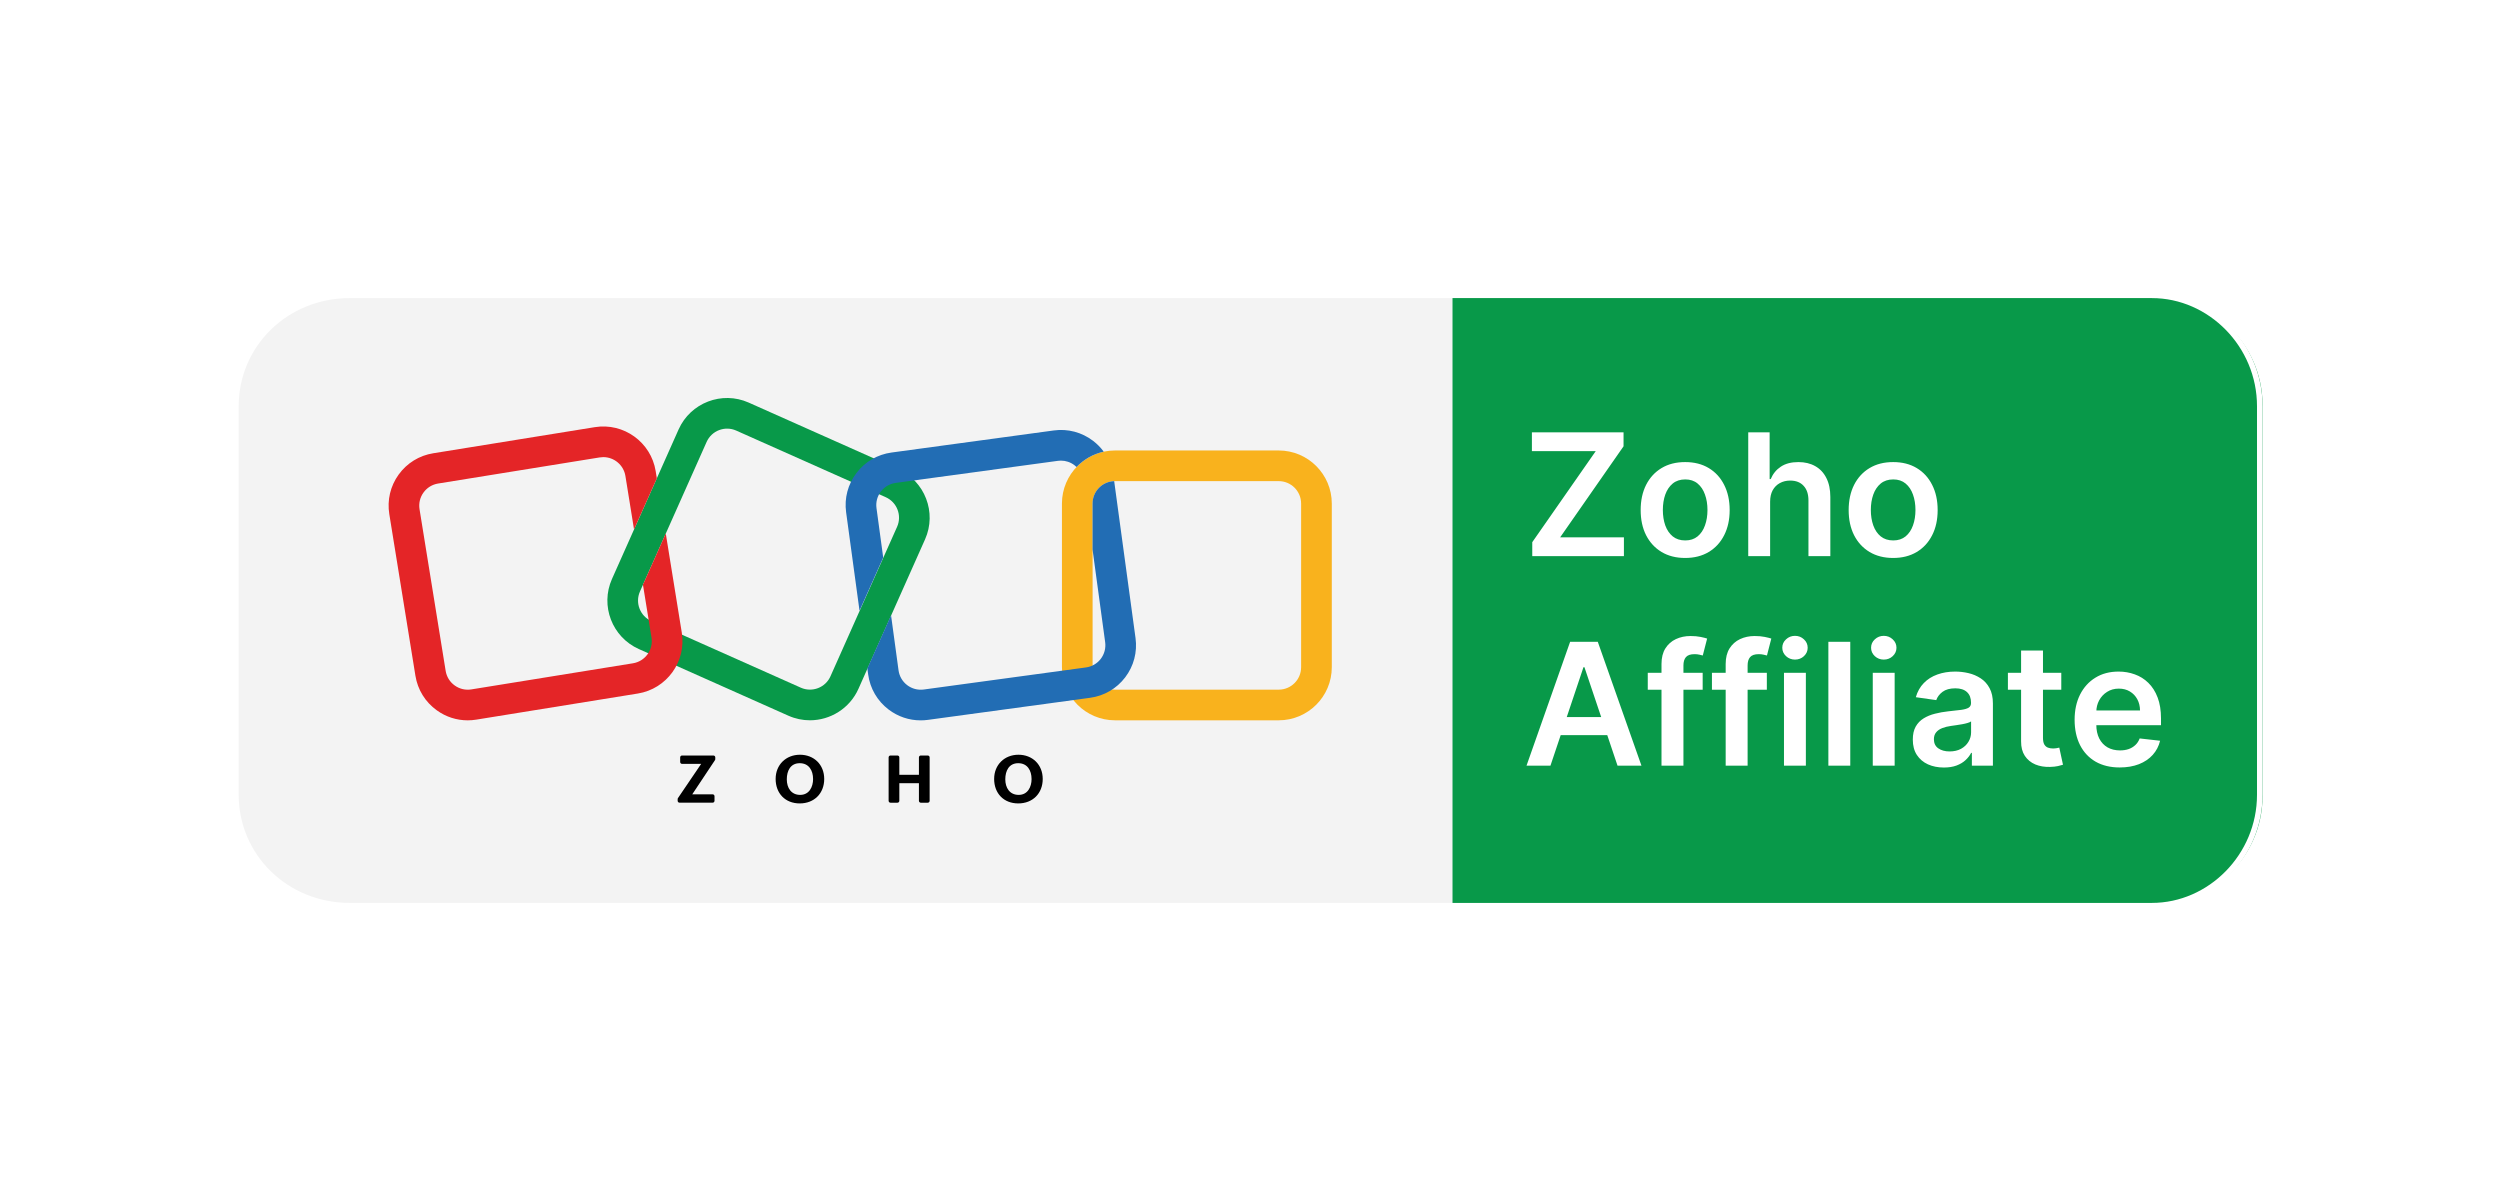 <svg width="179" height="86" viewBox="0 0 179 86" fill="none" xmlns="http://www.w3.org/2000/svg">
<g filter="url(#filter0_d_2146_9297)">
<rect x="8.348" y="8" width="162" height="70" rx="4.899" fill="white" shape-rendering="crispEdges"/>
<g clip-path="url(#clip0_2146_9297)">
<path d="M24.837 21.145H106.5V64.847H24.837C20.451 64.847 16.891 61.286 16.891 56.901V29.09C16.891 24.704 20.451 21.145 24.837 21.145Z" fill="#F3F3F3"/>
<path d="M104 21H153.666C158.265 21 162 24.585 162 29V57C162 61.415 158.265 65 153.666 65H104V21Z" fill="#089949"/>
<path d="M57.989 51.573C57.473 51.573 56.949 51.467 56.448 51.244L45.741 46.472C43.828 45.619 42.965 43.37 43.817 41.456L48.588 30.748C49.441 28.836 51.691 27.973 53.605 28.825L64.312 33.596C66.225 34.449 67.088 36.699 66.236 38.613L61.465 49.32C60.835 50.732 59.443 51.573 57.989 51.573ZM57.342 49.239C58.149 49.598 59.1 49.235 59.46 48.426L64.232 37.719C64.592 36.912 64.228 35.961 63.419 35.6L52.712 30.829C51.905 30.469 50.954 30.833 50.594 31.642L45.822 42.349C45.462 43.156 45.826 44.106 46.635 44.467L57.342 49.239Z" fill="#089949"/>
<path d="M91.556 51.574H79.834C77.74 51.574 76.035 49.87 76.035 47.775V36.053C76.035 33.958 77.74 32.254 79.834 32.254H91.556C93.651 32.254 95.356 33.958 95.356 36.053V47.775C95.356 49.87 93.651 51.574 91.556 51.574ZM79.834 34.449C78.949 34.449 78.23 35.168 78.23 36.053V47.775C78.23 48.66 78.949 49.379 79.834 49.379H91.556C92.441 49.379 93.16 48.66 93.16 47.775V36.053C93.16 35.168 92.441 34.449 91.556 34.449H79.834Z" fill="#F9B21D"/>
<path d="M47.667 38.205L46.091 41.743C46.074 41.781 46.053 41.816 46.033 41.85L46.648 45.651C46.789 46.525 46.194 47.35 45.321 47.491L33.749 49.361C33.326 49.43 32.902 49.329 32.554 49.078C32.206 48.828 31.978 48.456 31.909 48.033L30.039 36.461C29.971 36.038 30.071 35.614 30.322 35.266C30.572 34.919 30.944 34.69 31.367 34.621L42.939 32.751C43.026 32.737 43.111 32.73 43.196 32.73C43.969 32.73 44.651 33.292 44.779 34.078L45.397 37.908L47.029 34.247L46.946 33.729C46.611 31.661 44.657 30.25 42.59 30.584L31.017 32.454C30.015 32.616 29.137 33.158 28.543 33.981C27.949 34.803 27.712 35.809 27.874 36.811L29.744 48.383C29.906 49.385 30.448 50.263 31.272 50.857C31.926 51.33 32.695 51.576 33.487 51.576C33.69 51.576 33.896 51.56 34.1 51.526L45.673 49.656C47.74 49.321 49.151 47.368 48.817 45.3L47.67 38.203L47.667 38.205Z" fill="#E42527"/>
<path d="M61.541 43.73L63.238 39.922L62.757 36.382C62.699 35.958 62.81 35.535 63.069 35.195C63.329 34.854 63.705 34.635 64.13 34.576L75.745 32.996C75.819 32.986 75.892 32.981 75.965 32.981C76.313 32.981 76.65 33.094 76.932 33.309C76.985 33.348 77.033 33.393 77.08 33.438C77.595 32.895 78.269 32.505 79.027 32.34C78.813 32.048 78.556 31.786 78.261 31.561C77.453 30.947 76.455 30.683 75.449 30.821L63.834 32.401C62.829 32.538 61.937 33.057 61.322 33.866C60.709 34.673 60.445 35.673 60.582 36.678L61.542 43.73H61.541Z" fill="#226DB4"/>
<path d="M81.304 45.686L79.775 34.449C78.916 34.479 78.227 35.185 78.227 36.051V39.349L79.13 45.983C79.187 46.407 79.076 46.829 78.817 47.17C78.558 47.51 78.181 47.731 77.756 47.788L66.141 49.369C65.717 49.426 65.295 49.315 64.954 49.056C64.614 48.797 64.394 48.42 64.335 47.995L63.799 44.052L62.102 47.86L62.16 48.291C62.297 49.296 62.817 50.189 63.625 50.803C64.294 51.311 65.092 51.578 65.918 51.578C66.089 51.578 66.263 51.567 66.437 51.543L78.052 49.962C79.057 49.825 79.949 49.306 80.564 48.498C81.178 47.69 81.441 46.691 81.304 45.686Z" fill="#226DB4"/>
<path d="M48.543 57.141L50.203 54.694H48.835C48.761 54.694 48.7 54.633 48.7 54.559V54.229C48.7 54.154 48.761 54.094 48.835 54.094H51.079C51.154 54.094 51.214 54.154 51.214 54.229V54.353C51.214 54.38 51.206 54.406 51.191 54.428L49.565 56.873H51.023C51.098 56.873 51.159 56.933 51.159 57.008V57.338C51.159 57.412 51.098 57.473 51.023 57.473H48.655C48.58 57.473 48.52 57.412 48.52 57.338V57.217C48.52 57.19 48.528 57.163 48.542 57.141H48.543Z" fill="black"/>
<path d="M55.536 55.766C55.536 54.76 56.275 54.039 57.276 54.039C58.278 54.039 59.014 54.745 59.014 55.775C59.014 56.805 58.301 57.525 57.262 57.525C56.224 57.525 55.535 56.809 55.535 55.766H55.536ZM58.216 55.778C58.216 55.171 57.921 54.645 57.26 54.645C56.6 54.645 56.335 55.187 56.335 55.799C56.335 56.411 56.651 56.914 57.293 56.914C57.936 56.914 58.217 56.349 58.217 55.778H58.216Z" fill="black"/>
<path d="M63.76 54.094H64.257C64.331 54.094 64.392 54.154 64.392 54.229V55.474H65.795V54.229C65.795 54.154 65.856 54.094 65.93 54.094H66.427C66.501 54.094 66.562 54.154 66.562 54.229V57.339C66.562 57.413 66.501 57.474 66.427 57.474H65.93C65.856 57.474 65.795 57.413 65.795 57.339V56.079H64.392V57.339C64.392 57.413 64.331 57.474 64.257 57.474H63.76C63.686 57.474 63.625 57.413 63.625 57.339V54.229C63.625 54.154 63.686 54.094 63.76 54.094Z" fill="black"/>
<path d="M71.181 55.766C71.181 54.76 71.92 54.039 72.921 54.039C73.922 54.039 74.659 54.745 74.659 55.775C74.659 56.805 73.946 57.525 72.907 57.525C71.868 57.525 71.18 56.809 71.18 55.766H71.181ZM73.86 55.778C73.86 55.171 73.565 54.645 72.905 54.645C72.244 54.645 71.979 55.187 71.979 55.799C71.979 56.411 72.295 56.914 72.938 56.914C73.58 56.914 73.861 56.349 73.861 55.778H73.86Z" fill="black"/>
<path d="M109.71 39.82V38.82L114.255 32.301H109.684V30.955H116.246V31.955L111.706 38.474H116.272V39.82H109.71ZM120.658 39.95C120.008 39.95 119.445 39.807 118.969 39.522C118.493 39.236 118.124 38.836 117.861 38.322C117.601 37.809 117.472 37.209 117.472 36.522C117.472 35.835 117.601 35.233 117.861 34.717C118.124 34.2 118.493 33.799 118.969 33.513C119.445 33.227 120.008 33.085 120.658 33.085C121.307 33.085 121.87 33.227 122.346 33.513C122.822 33.799 123.19 34.2 123.45 34.717C123.712 35.233 123.844 35.835 123.844 36.522C123.844 37.209 123.712 37.809 123.45 38.322C123.19 38.836 122.822 39.236 122.346 39.522C121.87 39.807 121.307 39.95 120.658 39.95ZM120.666 38.695C121.018 38.695 121.313 38.598 121.549 38.405C121.786 38.209 121.962 37.946 122.077 37.617C122.196 37.288 122.255 36.921 122.255 36.517C122.255 36.111 122.196 35.742 122.077 35.414C121.962 35.082 121.786 34.818 121.549 34.621C121.313 34.425 121.018 34.327 120.666 34.327C120.305 34.327 120.005 34.425 119.766 34.621C119.529 34.818 119.352 35.082 119.233 35.414C119.118 35.742 119.06 36.111 119.06 36.517C119.06 36.921 119.118 37.288 119.233 37.617C119.352 37.946 119.529 38.209 119.766 38.405C120.005 38.598 120.305 38.695 120.666 38.695ZM126.741 35.924V39.82H125.174V30.955H126.706V34.301H126.784C126.94 33.926 127.181 33.63 127.507 33.414C127.836 33.194 128.254 33.085 128.762 33.085C129.224 33.085 129.627 33.181 129.97 33.375C130.313 33.568 130.579 33.851 130.766 34.223C130.957 34.595 131.052 35.05 131.052 35.587V39.82H129.485V35.829C129.485 35.382 129.37 35.034 129.139 34.786C128.911 34.535 128.591 34.409 128.178 34.409C127.901 34.409 127.653 34.47 127.433 34.591C127.217 34.709 127.047 34.881 126.922 35.106C126.801 35.331 126.741 35.604 126.741 35.924ZM135.55 39.95C134.901 39.95 134.338 39.807 133.862 39.522C133.385 39.236 133.016 38.836 132.753 38.322C132.494 37.809 132.364 37.209 132.364 36.522C132.364 35.835 132.494 35.233 132.753 34.717C133.016 34.2 133.385 33.799 133.862 33.513C134.338 33.227 134.901 33.085 135.55 33.085C136.199 33.085 136.762 33.227 137.238 33.513C137.714 33.799 138.082 34.2 138.342 34.717C138.605 35.233 138.736 35.835 138.736 36.522C138.736 37.209 138.605 37.809 138.342 38.322C138.082 38.836 137.714 39.236 137.238 39.522C136.762 39.807 136.199 39.95 135.55 39.95ZM135.558 38.695C135.911 38.695 136.205 38.598 136.442 38.405C136.678 38.209 136.854 37.946 136.97 37.617C137.088 37.288 137.147 36.921 137.147 36.517C137.147 36.111 137.088 35.742 136.97 35.414C136.854 35.082 136.678 34.818 136.442 34.621C136.205 34.425 135.911 34.327 135.558 34.327C135.198 34.327 134.898 34.425 134.658 34.621C134.421 34.818 134.244 35.082 134.126 35.414C134.01 35.742 133.952 36.111 133.952 36.517C133.952 36.921 134.01 37.288 134.126 37.617C134.244 37.946 134.421 38.209 134.658 38.405C134.898 38.598 135.198 38.695 135.558 38.695Z" fill="white"/>
<path d="M111.013 54.82H109.299L112.42 45.955H114.402L117.528 54.82H115.814L113.446 47.773H113.376L111.013 54.82ZM111.069 51.344H115.744V52.634H111.069V51.344ZM121.911 48.171V49.383H117.98V48.171H121.911ZM118.963 54.82V47.544C118.963 47.096 119.055 46.724 119.24 46.427C119.427 46.13 119.679 45.907 119.993 45.76C120.308 45.613 120.657 45.539 121.041 45.539C121.312 45.539 121.553 45.561 121.764 45.604C121.974 45.648 122.13 45.687 122.231 45.721L121.919 46.933C121.853 46.913 121.769 46.893 121.668 46.873C121.567 46.849 121.455 46.838 121.331 46.838C121.039 46.838 120.833 46.909 120.712 47.05C120.593 47.189 120.534 47.388 120.534 47.647V54.82H118.963ZM126.506 48.171V49.383H122.575V48.171H126.506ZM123.558 54.82V47.544C123.558 47.096 123.65 46.724 123.835 46.427C124.023 46.13 124.274 45.907 124.588 45.76C124.903 45.613 125.252 45.539 125.636 45.539C125.907 45.539 126.148 45.561 126.359 45.604C126.569 45.648 126.725 45.687 126.826 45.721L126.514 46.933C126.448 46.913 126.364 46.893 126.263 46.873C126.162 46.849 126.05 46.838 125.926 46.838C125.634 46.838 125.428 46.909 125.307 47.05C125.188 47.189 125.129 47.388 125.129 47.647V54.82H123.558ZM127.733 54.82V48.171H129.3V54.82H127.733ZM128.521 47.227C128.273 47.227 128.059 47.145 127.88 46.981C127.701 46.813 127.612 46.613 127.612 46.379C127.612 46.142 127.701 45.942 127.88 45.777C128.059 45.61 128.273 45.526 128.521 45.526C128.772 45.526 128.986 45.61 129.162 45.777C129.34 45.942 129.43 46.142 129.43 46.379C129.43 46.613 129.34 46.813 129.162 46.981C128.986 47.145 128.772 47.227 128.521 47.227ZM132.479 45.955V54.82H130.911V45.955H132.479ZM134.09 54.82V48.171H135.657V54.82H134.09ZM134.878 47.227C134.63 47.227 134.416 47.145 134.237 46.981C134.058 46.813 133.969 46.613 133.969 46.379C133.969 46.142 134.058 45.942 134.237 45.777C134.416 45.61 134.63 45.526 134.878 45.526C135.129 45.526 135.342 45.61 135.518 45.777C135.697 45.942 135.787 46.142 135.787 46.379C135.787 46.613 135.697 46.813 135.518 46.981C135.342 47.145 135.129 47.227 134.878 47.227ZM139.182 54.955C138.76 54.955 138.381 54.88 138.043 54.729C137.708 54.577 137.443 54.351 137.247 54.054C137.053 53.757 136.957 53.39 136.957 52.955C136.957 52.579 137.026 52.269 137.164 52.024C137.303 51.779 137.492 51.582 137.732 51.435C137.971 51.288 138.241 51.177 138.541 51.102C138.844 51.024 139.157 50.968 139.48 50.933C139.87 50.893 140.186 50.856 140.428 50.825C140.671 50.79 140.847 50.738 140.957 50.669C141.069 50.597 141.125 50.486 141.125 50.336V50.31C141.125 49.984 141.029 49.731 140.835 49.552C140.642 49.373 140.363 49.284 140 49.284C139.616 49.284 139.312 49.367 139.086 49.535C138.864 49.702 138.714 49.9 138.636 50.128L137.173 49.92C137.289 49.516 137.479 49.178 137.745 48.907C138.01 48.633 138.335 48.428 138.719 48.292C139.102 48.154 139.527 48.085 139.991 48.085C140.312 48.085 140.63 48.122 140.948 48.197C141.265 48.272 141.555 48.396 141.818 48.569C142.081 48.74 142.291 48.972 142.45 49.266C142.612 49.561 142.692 49.929 142.692 50.37V54.82H141.186V53.907H141.134C141.039 54.092 140.905 54.265 140.731 54.426C140.561 54.585 140.346 54.714 140.086 54.812C139.83 54.907 139.528 54.955 139.182 54.955ZM139.589 53.803C139.903 53.803 140.176 53.741 140.407 53.617C140.638 53.49 140.815 53.322 140.939 53.115C141.066 52.907 141.13 52.68 141.13 52.435V51.652C141.081 51.692 140.997 51.73 140.879 51.764C140.763 51.799 140.633 51.829 140.489 51.855C140.345 51.881 140.202 51.904 140.06 51.924C139.919 51.944 139.796 51.962 139.693 51.976C139.459 52.008 139.25 52.06 139.065 52.132C138.88 52.204 138.734 52.305 138.628 52.435C138.521 52.562 138.467 52.727 138.467 52.929C138.467 53.217 138.573 53.435 138.783 53.582C138.994 53.729 139.263 53.803 139.589 53.803ZM147.588 48.171V49.383H143.766V48.171H147.588ZM144.71 46.578H146.277V52.82C146.277 53.031 146.308 53.193 146.372 53.305C146.438 53.415 146.525 53.49 146.632 53.53C146.738 53.571 146.857 53.591 146.987 53.591C147.085 53.591 147.174 53.584 147.255 53.569C147.339 53.555 147.402 53.542 147.445 53.53L147.71 54.755C147.626 54.784 147.506 54.816 147.35 54.851C147.197 54.885 147.01 54.905 146.787 54.911C146.395 54.923 146.041 54.864 145.727 54.734C145.412 54.601 145.163 54.396 144.978 54.119C144.796 53.842 144.707 53.496 144.71 53.08V46.578ZM151.771 54.95C151.104 54.95 150.529 54.812 150.044 54.535C149.562 54.255 149.191 53.859 148.931 53.349C148.672 52.835 148.542 52.23 148.542 51.535C148.542 50.851 148.672 50.251 148.931 49.734C149.194 49.215 149.56 48.81 150.031 48.522C150.501 48.23 151.054 48.085 151.689 48.085C152.099 48.085 152.485 48.151 152.849 48.284C153.215 48.414 153.539 48.616 153.819 48.89C154.101 49.164 154.324 49.513 154.485 49.937C154.647 50.359 154.728 50.861 154.728 51.444V51.924H149.278V50.868H153.226C153.223 50.568 153.158 50.301 153.031 50.067C152.904 49.831 152.726 49.645 152.498 49.509C152.273 49.373 152.011 49.305 151.71 49.305C151.39 49.305 151.109 49.383 150.866 49.539C150.624 49.692 150.435 49.894 150.299 50.145C150.167 50.393 150.099 50.666 150.096 50.963V51.885C150.096 52.272 150.167 52.604 150.308 52.881C150.449 53.155 150.647 53.366 150.901 53.513C151.155 53.657 151.452 53.729 151.793 53.729C152.021 53.729 152.227 53.698 152.412 53.634C152.596 53.568 152.757 53.471 152.892 53.344C153.028 53.217 153.13 53.06 153.2 52.872L154.663 53.037C154.57 53.423 154.394 53.761 154.135 54.05C153.878 54.336 153.549 54.558 153.148 54.716C152.746 54.872 152.288 54.95 151.771 54.95Z" fill="white"/>
<path d="M154.073 64.847H25.055C20.448 64.847 16.891 61.289 16.891 56.901V29.09C16.891 24.701 20.448 21.145 25.055 21.145H154.073C158.243 21.145 161.8 24.702 161.8 29.09V56.901C161.8 61.289 158.243 64.847 154.073 64.847Z" stroke="white" stroke-width="0.397" stroke-miterlimit="10"/>
</g>
</g>
<defs>
<filter id="filter0_d_2146_9297" x="0.348" y="0" width="178" height="86" filterUnits="userSpaceOnUse" color-interpolation-filters="sRGB">
<feFlood flood-opacity="0" result="BackgroundImageFix"/>
<feColorMatrix in="SourceAlpha" type="matrix" values="0 0 0 0 0 0 0 0 0 0 0 0 0 0 0 0 0 0 127 0" result="hardAlpha"/>
<feOffset/>
<feGaussianBlur stdDeviation="4"/>
<feComposite in2="hardAlpha" operator="out"/>
<feColorMatrix type="matrix" values="0 0 0 0 0 0 0 0 0 0 0 0 0 0 0 0 0 0 0.2 0"/>
<feBlend mode="normal" in2="BackgroundImageFix" result="effect1_dropShadow_2146_9297"/>
<feBlend mode="normal" in="SourceGraphic" in2="effect1_dropShadow_2146_9297" result="shape"/>
</filter>
<clipPath id="clip0_2146_9297">
<rect width="145.308" height="44.114" fill="white" transform="translate(16.695 20.941)"/>
</clipPath>
</defs>
</svg>
